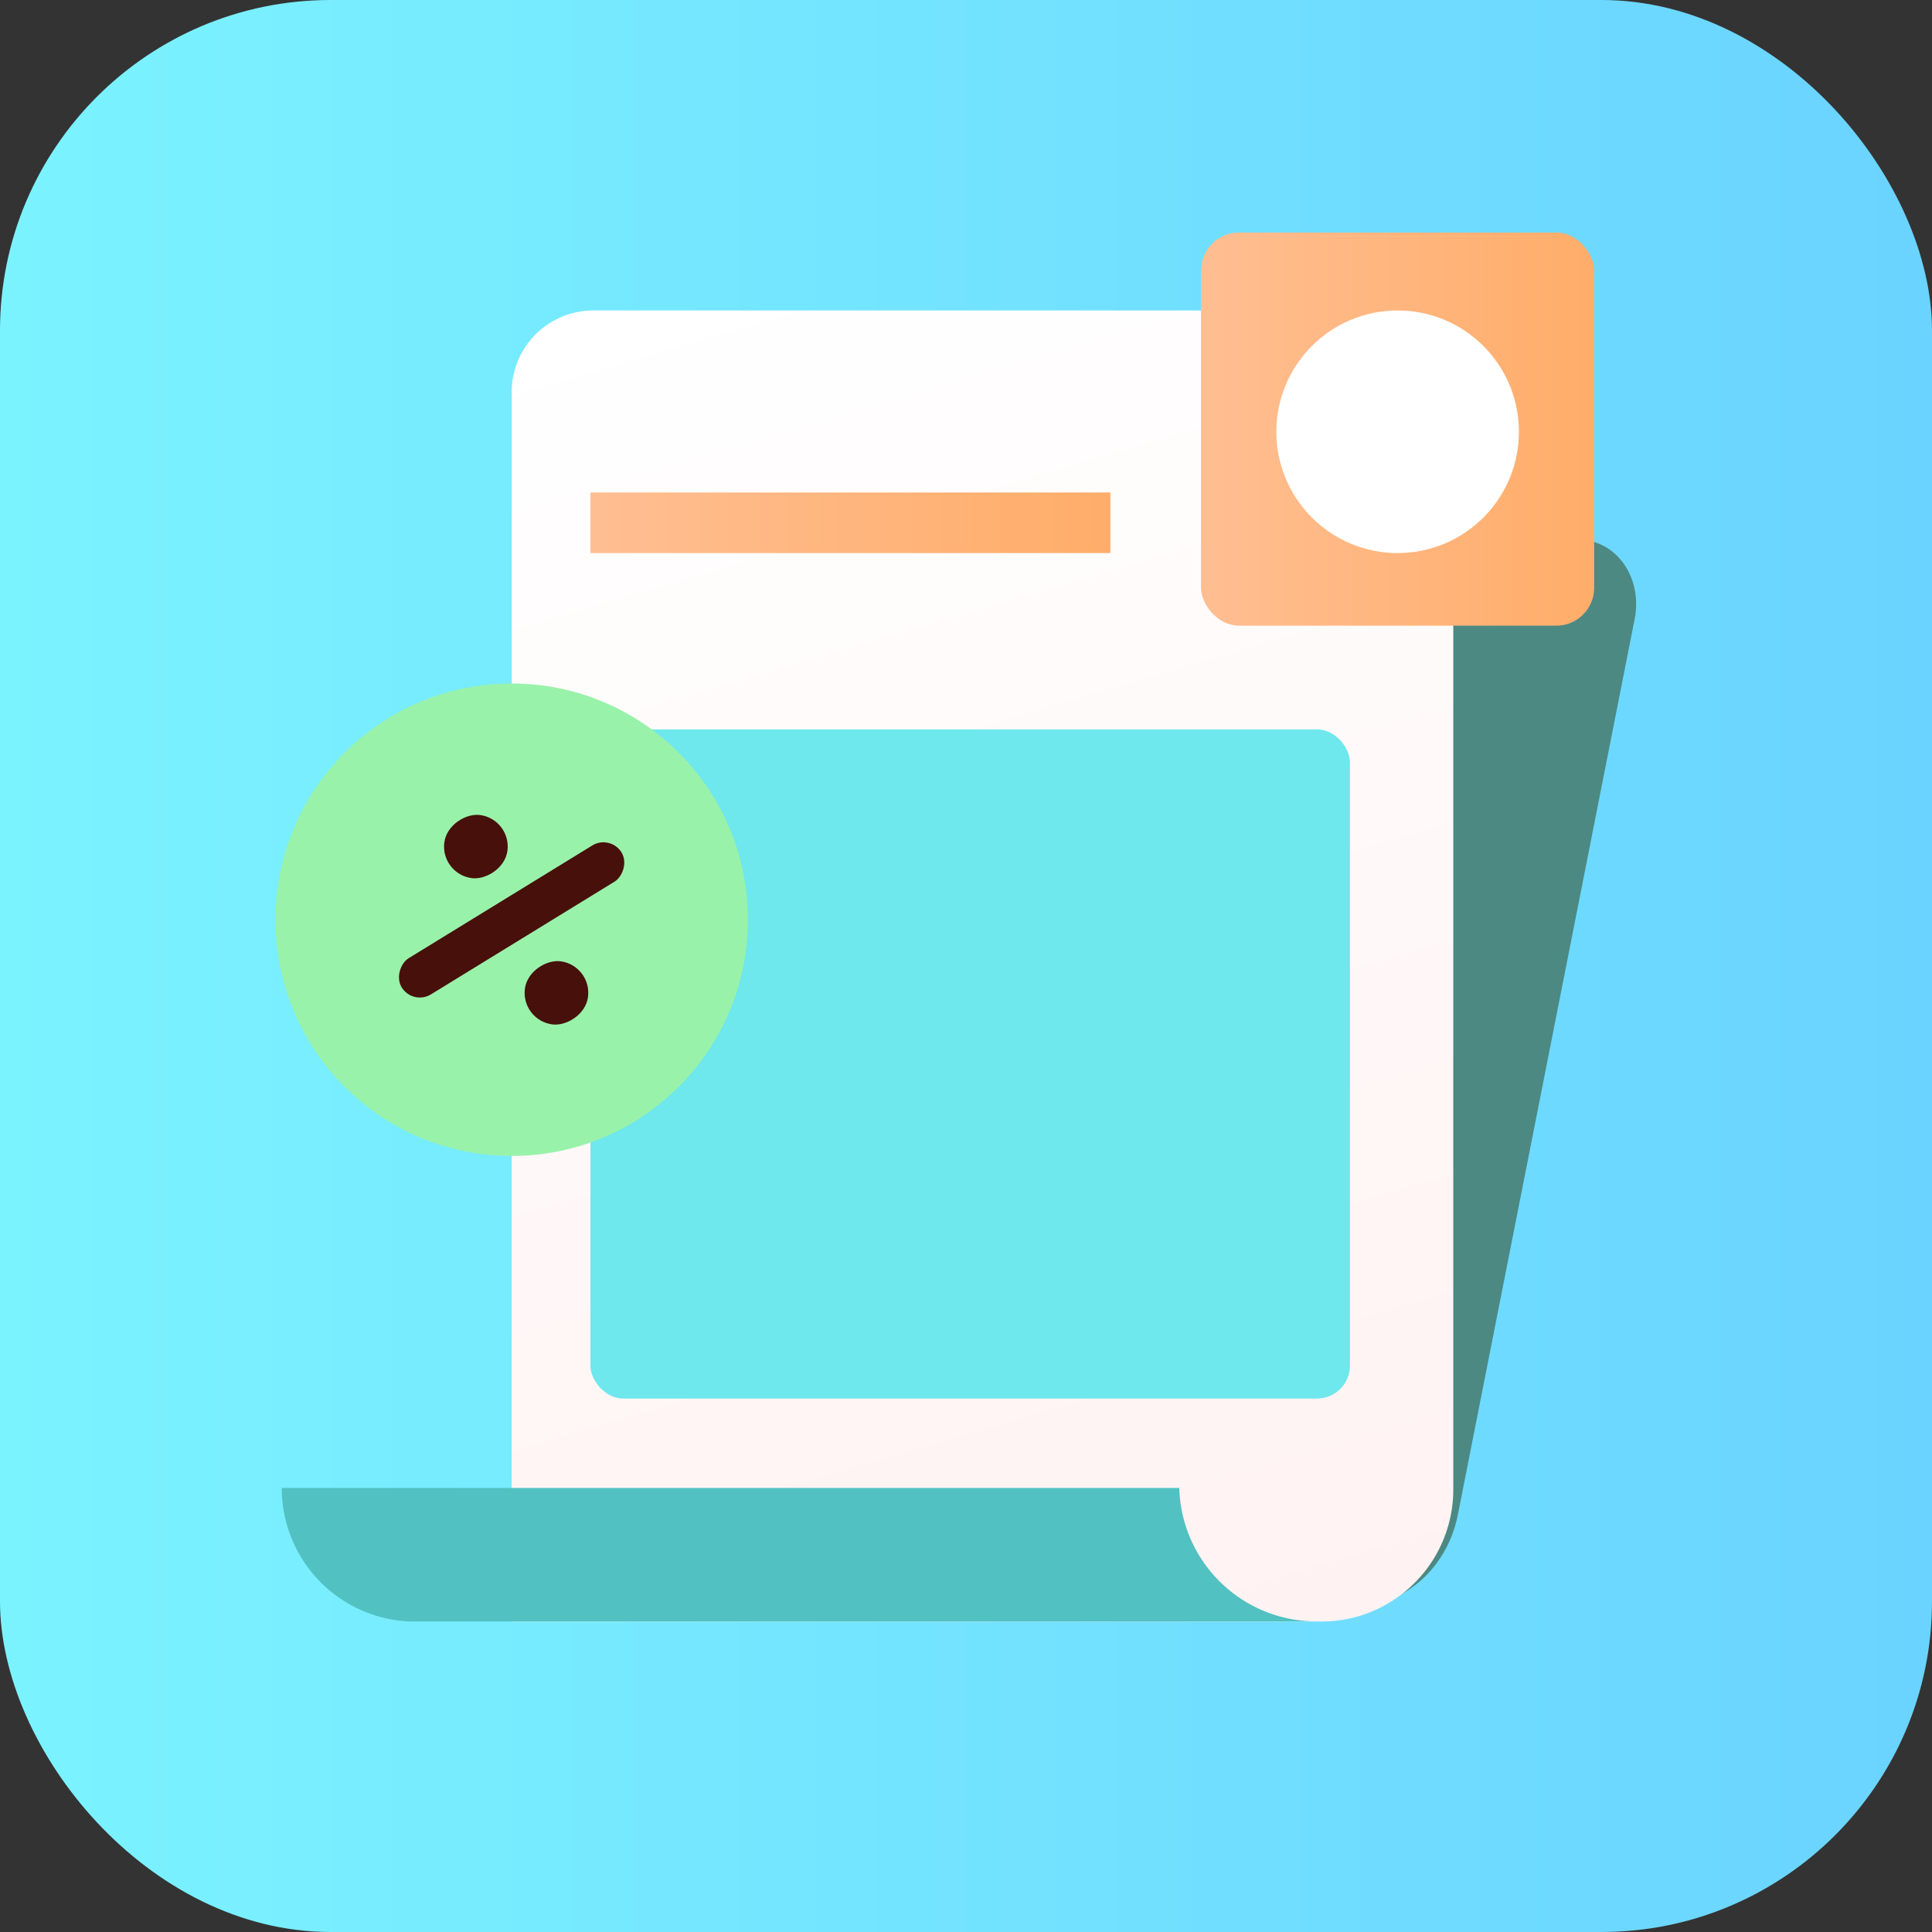 <svg xmlns="http://www.w3.org/2000/svg" xmlns:xlink="http://www.w3.org/1999/xlink" viewBox="0 0 359.67 359.67"><rect x="0" y="0" width="359.67" height="359.67" fill="#333333" stroke="none"/><defs><linearGradient id="payslip-customisation-b" y1="179.84" x2="359.67" y2="179.84" gradientUnits="userSpaceOnUse"><stop offset="0" stop-color="#7bf3ff"/><stop offset="1" stop-color="#6ad3ff"/></linearGradient><linearGradient id="payslip-customisation-c" x1="-880.68" y1="48.87" x2="-1052.35" y2="631.41" gradientTransform="matrix(-1 0 0 1 -738.25 0)" gradientUnits="userSpaceOnUse"><stop offset="0" stop-color="#fff"/><stop offset="1" stop-color="#ffe2e2"/></linearGradient><linearGradient id="payslip-customisation-a" x1="223.59" y1="79.89" x2="296.79" y2="79.89" gradientUnits="userSpaceOnUse"><stop offset="0" stop-color="#ffbe92"/><stop offset="1" stop-color="#ffad69"/></linearGradient><linearGradient id="payslip-customisation-d" x1="109.92" y1="97.33" x2="206.71" y2="97.33" xlink:href="#payslip-customisation-a"/></defs><g data-name="Layer 2"><g data-name="Layer 1"><rect width="359.67" height="359.67" rx="61.54" fill="url(#payslip-customisation-b)"/><path d="M178 90.32l-36.88 186.8 108.64 21.44A16.38 16.38 0 00258 298c6.5-2.13 11.85-8.16 13.41-16.05l32.91-166.72c1.36-6.85-2.45-13.37-8.49-14.56L191.38 80.09c-6.05-1.2-12.04 3.39-13.38 10.23z" fill="#4c8983"/><path d="M95.26 73v228.87H246a25.16 25.16 0 005.87-.7 24.28 24.28 0 005-1.84 24.58 24.58 0 0013.68-22.05V73a15.19 15.19 0 00-15.12-15.2h-145A15.19 15.19 0 0095.26 73z" fill="url(#payslip-customisation-c)"/><path d="M52.45 277A24.87 24.87 0 0076 301.85h169.07A25.54 25.54 0 01219.54 277z" fill="#52c1c1"/><rect x="109.92" y="135.79" width="141.39" height="124.57" rx="6.12" fill="#6ee7ed"/><circle cx="95.26" cy="171.22" r="43.98" fill="#99f2aa"/><rect x="91.3" y="147.25" width="7.91" height="48.02" rx="3.96" transform="rotate(58.45 95.255 171.25)" fill="#47100a"/><rect x="82.68" y="151.68" width="11.85" height="11.85" rx="5.92" transform="rotate(97.59 88.6 157.598)" fill="#47100a"/><rect x="97.67" y="178.91" width="11.85" height="11.85" rx="5.92" transform="rotate(97.59 103.594 184.833)" fill="#47100a"/><rect x="223.59" y="43.29" width="73.19" height="73.19" rx="7.05" fill="url(#payslip-customisation-a)"/><circle cx="260.19" cy="80.38" r="22.58" fill="#fff"/><path fill="url(#payslip-customisation-d)" d="M109.92 91.68h96.79v11.28h-96.79z"/></g></g></svg>